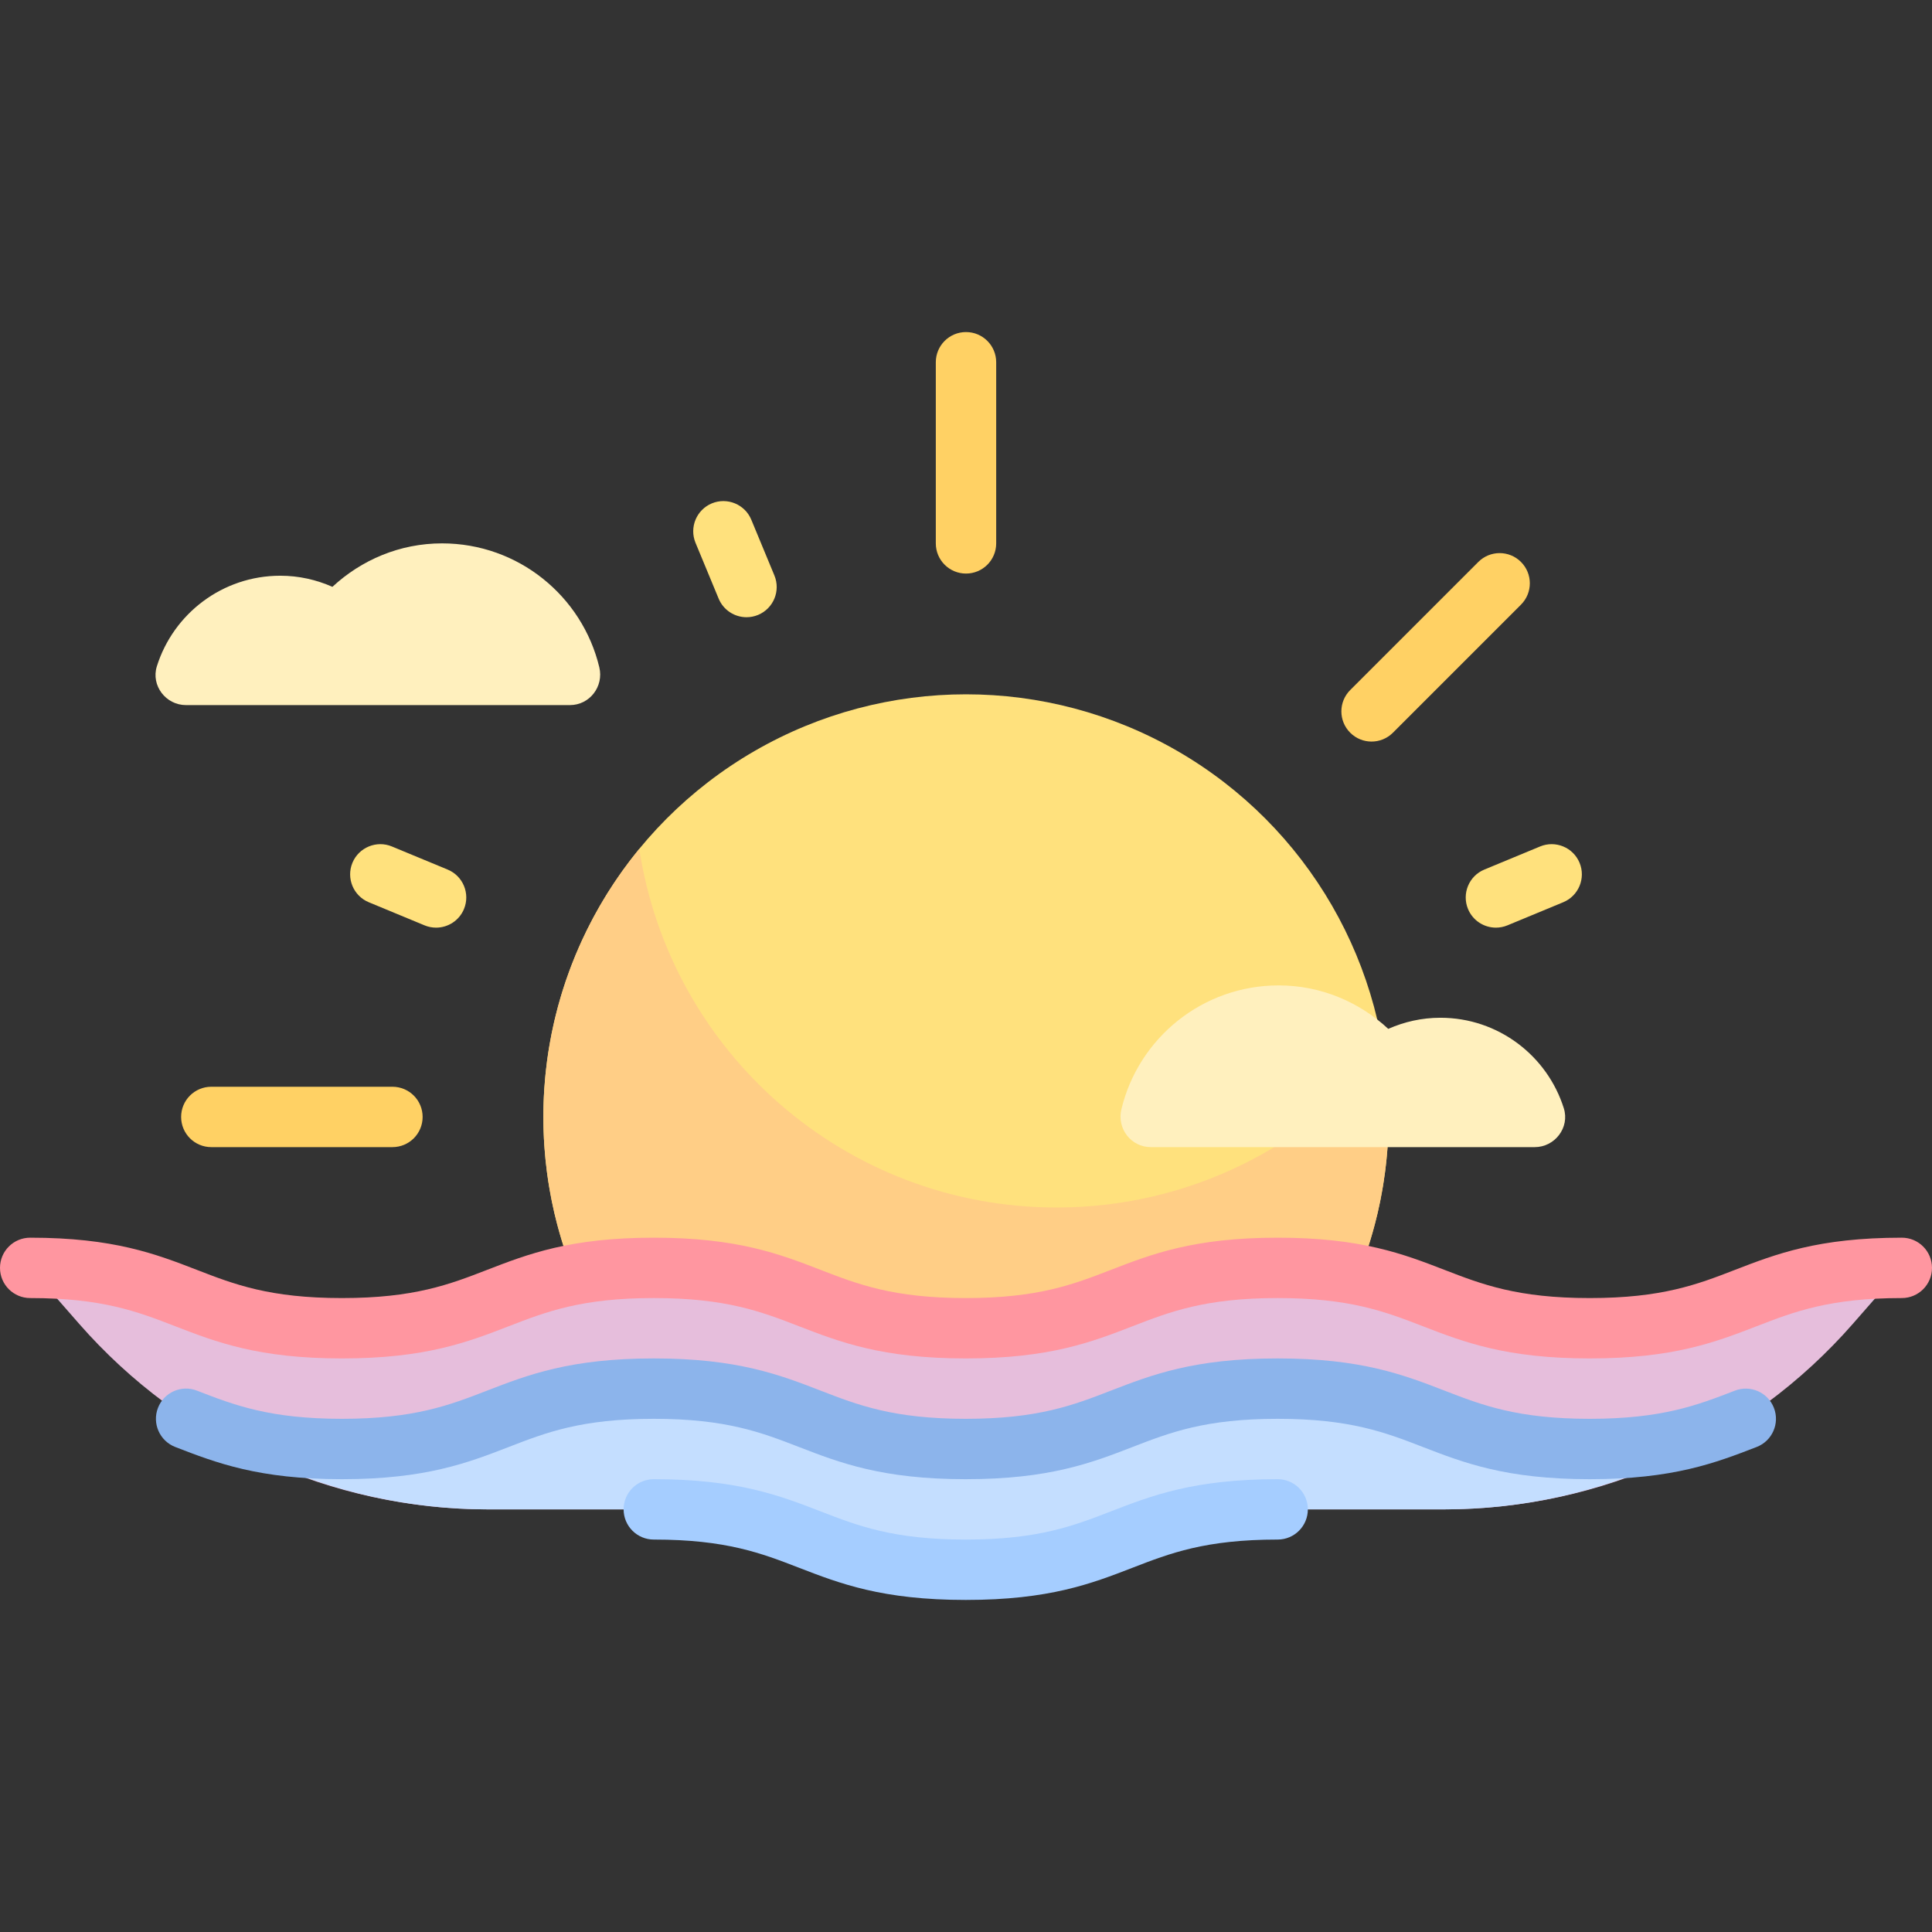 <?xml version="1.0" encoding="iso-8859-1"?>
<!-- Generator: Adobe Illustrator 19.0.0, SVG Export Plug-In . SVG Version: 6.00 Build 0)  -->
<svg version="1.1" id="Capa_1" xmlns="http://www.w3.org/2000/svg" xmlns:xlink="http://www.w3.org/1999/xlink" x="0px" y="0px"
	 viewBox="0 0 512 512" style="enable-background:new 0 0 512 512;" xml:space="preserve">
<rect x="0" y="0" width="512" height="512" fill="#333333" stroke="none"/>
<circle style="fill:#FFE17D;" cx="256" cy="296" r="112"/>
<path style="fill:#FFCE86;" d="M280,320c-56.073,0-102.385-41.251-110.58-95.034C153.542,244.297,144,269.031,144,296
	c0,61.856,50.144,112,112,112s112-50.144,112-112c0-5.783-0.575-11.419-1.42-16.966C346.039,304.041,314.887,320,280,320z"/>
<g>
	<path style="fill:#E6BEDC;" d="M338.591,336c-41.324,0-41.324,16-82.648,16c-41.337,0-41.337-16-82.674-16
		c-41.323,0-41.323,16-82.645,16C49.312,352,49.312,336,8,336l12.972,14.825C48.315,382.075,87.818,400,129.343,400h253.314
		c41.524,0,81.027-17.925,108.371-49.175L504,336c-41.352,0-41.352,16-82.705,16C379.943,352,379.943,336,338.591,336z"/>
	<path style="fill:#E6BEDC;" d="M421.295,352c-41.352,0-41.352-16-82.705-16c-41.324,0-41.324,16-82.648,16
		c-41.337,0-41.337-16-82.674-16c-41.323,0-41.323,16-82.645,16C49.312,352,49.312,336,8,336l41.297,39.994
		C59.63,379.996,69.958,384,90.624,384c41.322,0,41.322-16,82.645-16c41.337,0,41.337,16,82.674,16c41.324,0,41.324-16,82.648-16
		c41.353,0,41.353,16,82.705,16c20.674,0,31.012-3.999,41.349-7.999L504,336C462.648,336,462.648,352,421.295,352z"/>
</g>
<g>
	<path style="fill:#FFF0BE;" d="M117.143,144c-11.249,0-21.403,4.427-29.049,11.517c-4.231-1.868-8.886-2.945-13.808-2.945
		c-15.352,0-28.347,10.09-32.716,24c-1.602,5.099,2.374,10.286,7.718,10.286h101.745c5.227,0,9.008-4.926,7.792-10.01
		C154.317,158.006,137.365,144,117.143,144z"/>
	<path style="fill:#FFF0BE;" d="M338.857,261.143c11.249,0,21.403,4.427,29.049,11.517c4.231-1.868,8.886-2.945,13.808-2.945
		c15.352,0,28.347,10.09,32.716,24c1.602,5.099-2.374,10.286-7.718,10.286H304.967c-5.227,0-9.008-4.926-7.792-10.01
		C301.683,275.149,318.635,261.143,338.857,261.143z"/>
</g>
<path style="fill:#FF96A0;" d="M421.297,360c-22.172,0-33.391-4.344-44.242-8.539c-9.914-3.836-19.281-7.461-38.461-7.461
	c-19.172,0-28.531,3.625-38.438,7.461c-10.844,4.195-22.055,8.539-44.211,8.539c-22.164,0-33.375-4.344-44.227-8.539
	c-9.914-3.836-19.273-7.461-38.453-7.461c-19.164,0-28.523,3.625-38.43,7.461c-10.843,4.195-22.054,8.539-44.21,8.539
	c-22.148,0-33.359-4.344-44.203-8.539C36.516,347.625,27.164,344,8,344c-4.422,0-8-3.578-8-8s3.578-8,8-8
	c22.148,0,33.359,4.344,44.203,8.539C62.109,340.375,71.461,344,90.625,344s28.523-3.625,38.43-7.461
	c10.844-4.195,22.055-8.539,44.211-8.539c22.164,0,33.383,4.344,44.234,8.539c9.906,3.836,19.274,7.461,38.445,7.461
	c19.164,0,28.523-3.625,38.43-7.461c10.844-4.195,22.062-8.539,44.219-8.539c22.172,0,33.391,4.344,44.242,8.539
	c9.914,3.836,19.281,7.461,38.461,7.461s28.547-3.625,38.461-7.461C470.609,332.344,481.828,328,504,328c4.422,0,8,3.578,8,8
	s-3.578,8-8,8c-19.18,0-28.547,3.625-38.461,7.461C454.688,355.656,443.469,360,421.297,360z"/>
<g>
	<path style="fill:#FFD164;" d="M104,304H56c-4.422,0-8-3.578-8-8s3.578-8,8-8h48c4.422,0,8,3.578,8,8S108.422,304,104,304z"/>
	<path style="fill:#FFD164;" d="M256,152c-4.422,0-8-3.578-8-8V96c0-4.422,3.578-8,8-8s8,3.578,8,8v48
		C264,148.422,260.422,152,256,152z"/>
	<path style="fill:#FFD164;" d="M363.477,196.523c-2.047,0-4.094-0.781-5.656-2.344c-3.125-3.125-3.125-8.188,0-11.312
		l33.945-33.945c3.125-3.125,8.188-3.125,11.312,0s3.125,8.188,0,11.312l-33.945,33.945
		C367.57,195.742,365.523,196.523,363.477,196.523z"/>
</g>
<g>
	<path style="fill:#FFE17D;" d="M197.836,163.57c-3.133,0-6.117-1.859-7.391-4.938l-6.125-14.781
		c-1.688-4.078,0.25-8.758,4.328-10.453c4.062-1.68,8.766,0.25,10.453,4.328l6.125,14.781c1.688,4.078-0.25,8.758-4.328,10.453
		C199.898,163.375,198.859,163.57,197.836,163.57z"/>
	<path style="fill:#FFE17D;" d="M396.43,245.836c-3.133,0-6.117-1.859-7.391-4.938c-1.688-4.078,0.25-8.766,4.328-10.453
		l14.781-6.125c4.07-1.688,8.766,0.25,10.453,4.328s-0.25,8.766-4.328,10.453l-14.781,6.125
		C398.492,245.641,397.453,245.836,396.43,245.836z"/>
	<path style="fill:#FFE17D;" d="M115.57,245.836c-1.023,0-2.062-0.195-3.062-0.609l-14.781-6.125
		c-4.078-1.688-6.016-6.375-4.328-10.453s6.398-6.016,10.453-4.328l14.781,6.125c4.078,1.688,6.016,6.375,4.328,10.453
		C121.688,243.977,118.703,245.836,115.57,245.836z"/>
</g>
<path style="fill:#C4DEFF;" d="M382.657,400c28.065,0,55.106-8.356,78.195-23.312c-9.775,3.757-20.071,7.312-39.557,7.312
	c-41.352,0-41.352-16-82.705-16c-41.324,0-41.324,16-82.648,16c-41.337,0-41.337-16-82.674-16c-41.323,0-41.323,16-82.645,16
	c-19.4,0-29.683-3.531-39.419-7.274C74.281,391.658,101.301,400,129.343,400H200l55.996,16l48.005-16H382.657z"/>
<path style="fill:#8CB4EB;" d="M421.297,392c-22.172,0-33.391-4.344-44.242-8.539c-9.914-3.836-19.281-7.461-38.461-7.461
	c-19.172,0-28.531,3.625-38.438,7.461c-10.844,4.195-22.055,8.539-44.211,8.539c-22.164,0-33.375-4.344-44.227-8.539
	c-9.914-3.836-19.273-7.461-38.453-7.461c-19.164,0-28.523,3.625-38.43,7.461c-10.843,4.195-22.054,8.539-44.21,8.539
	c-22.133,0-33.336-4.336-44.172-8.531c-4.125-1.594-6.188-6.234-4.594-10.359s6.203-6.18,10.328-4.578l0.039,0.016
	C62.133,372.383,71.484,376,90.625,376c19.164,0,28.523-3.625,38.43-7.461c10.844-4.195,22.055-8.539,44.211-8.539
	c22.164,0,33.383,4.344,44.234,8.539c9.906,3.836,19.274,7.461,38.445,7.461c19.164,0,28.523-3.625,38.43-7.461
	c10.844-4.195,22.062-8.539,44.219-8.539c22.172,0,33.391,4.344,44.242,8.539c9.914,3.836,19.281,7.461,38.461,7.461
	c19.188,0,28.547-3.625,38.461-7.461c4.133-1.594,8.75,0.445,10.352,4.57c1.594,4.125-0.453,8.758-4.57,10.352
	C454.688,387.656,443.469,392,421.297,392z"/>
<path style="fill:#A5CDFF;" d="M255.945,424c-22.164,0-33.375-4.344-44.227-8.539c-9.914-3.836-19.273-7.461-38.453-7.461
	c-4.422,0-8-3.578-8-8s3.578-8,8-8c22.164,0,33.383,4.344,44.234,8.539c9.906,3.836,19.274,7.461,38.445,7.461
	c19.164,0,28.523-3.625,38.43-7.461c10.844-4.195,22.062-8.539,44.219-8.539c4.422,0,8,3.578,8,8s-3.578,8-8,8
	c-19.172,0-28.531,3.625-38.438,7.461C289.312,419.656,278.102,424,255.945,424z"/>
<g>
</g>
<g>
</g>
<g>
</g>
<g>
</g>
<g>
</g>
<g>
</g>
<g>
</g>
<g>
</g>
<g>
</g>
<g>
</g>
<g>
</g>
<g>
</g>
<g>
</g>
<g>
</g>
<g>
</g>
</svg>
